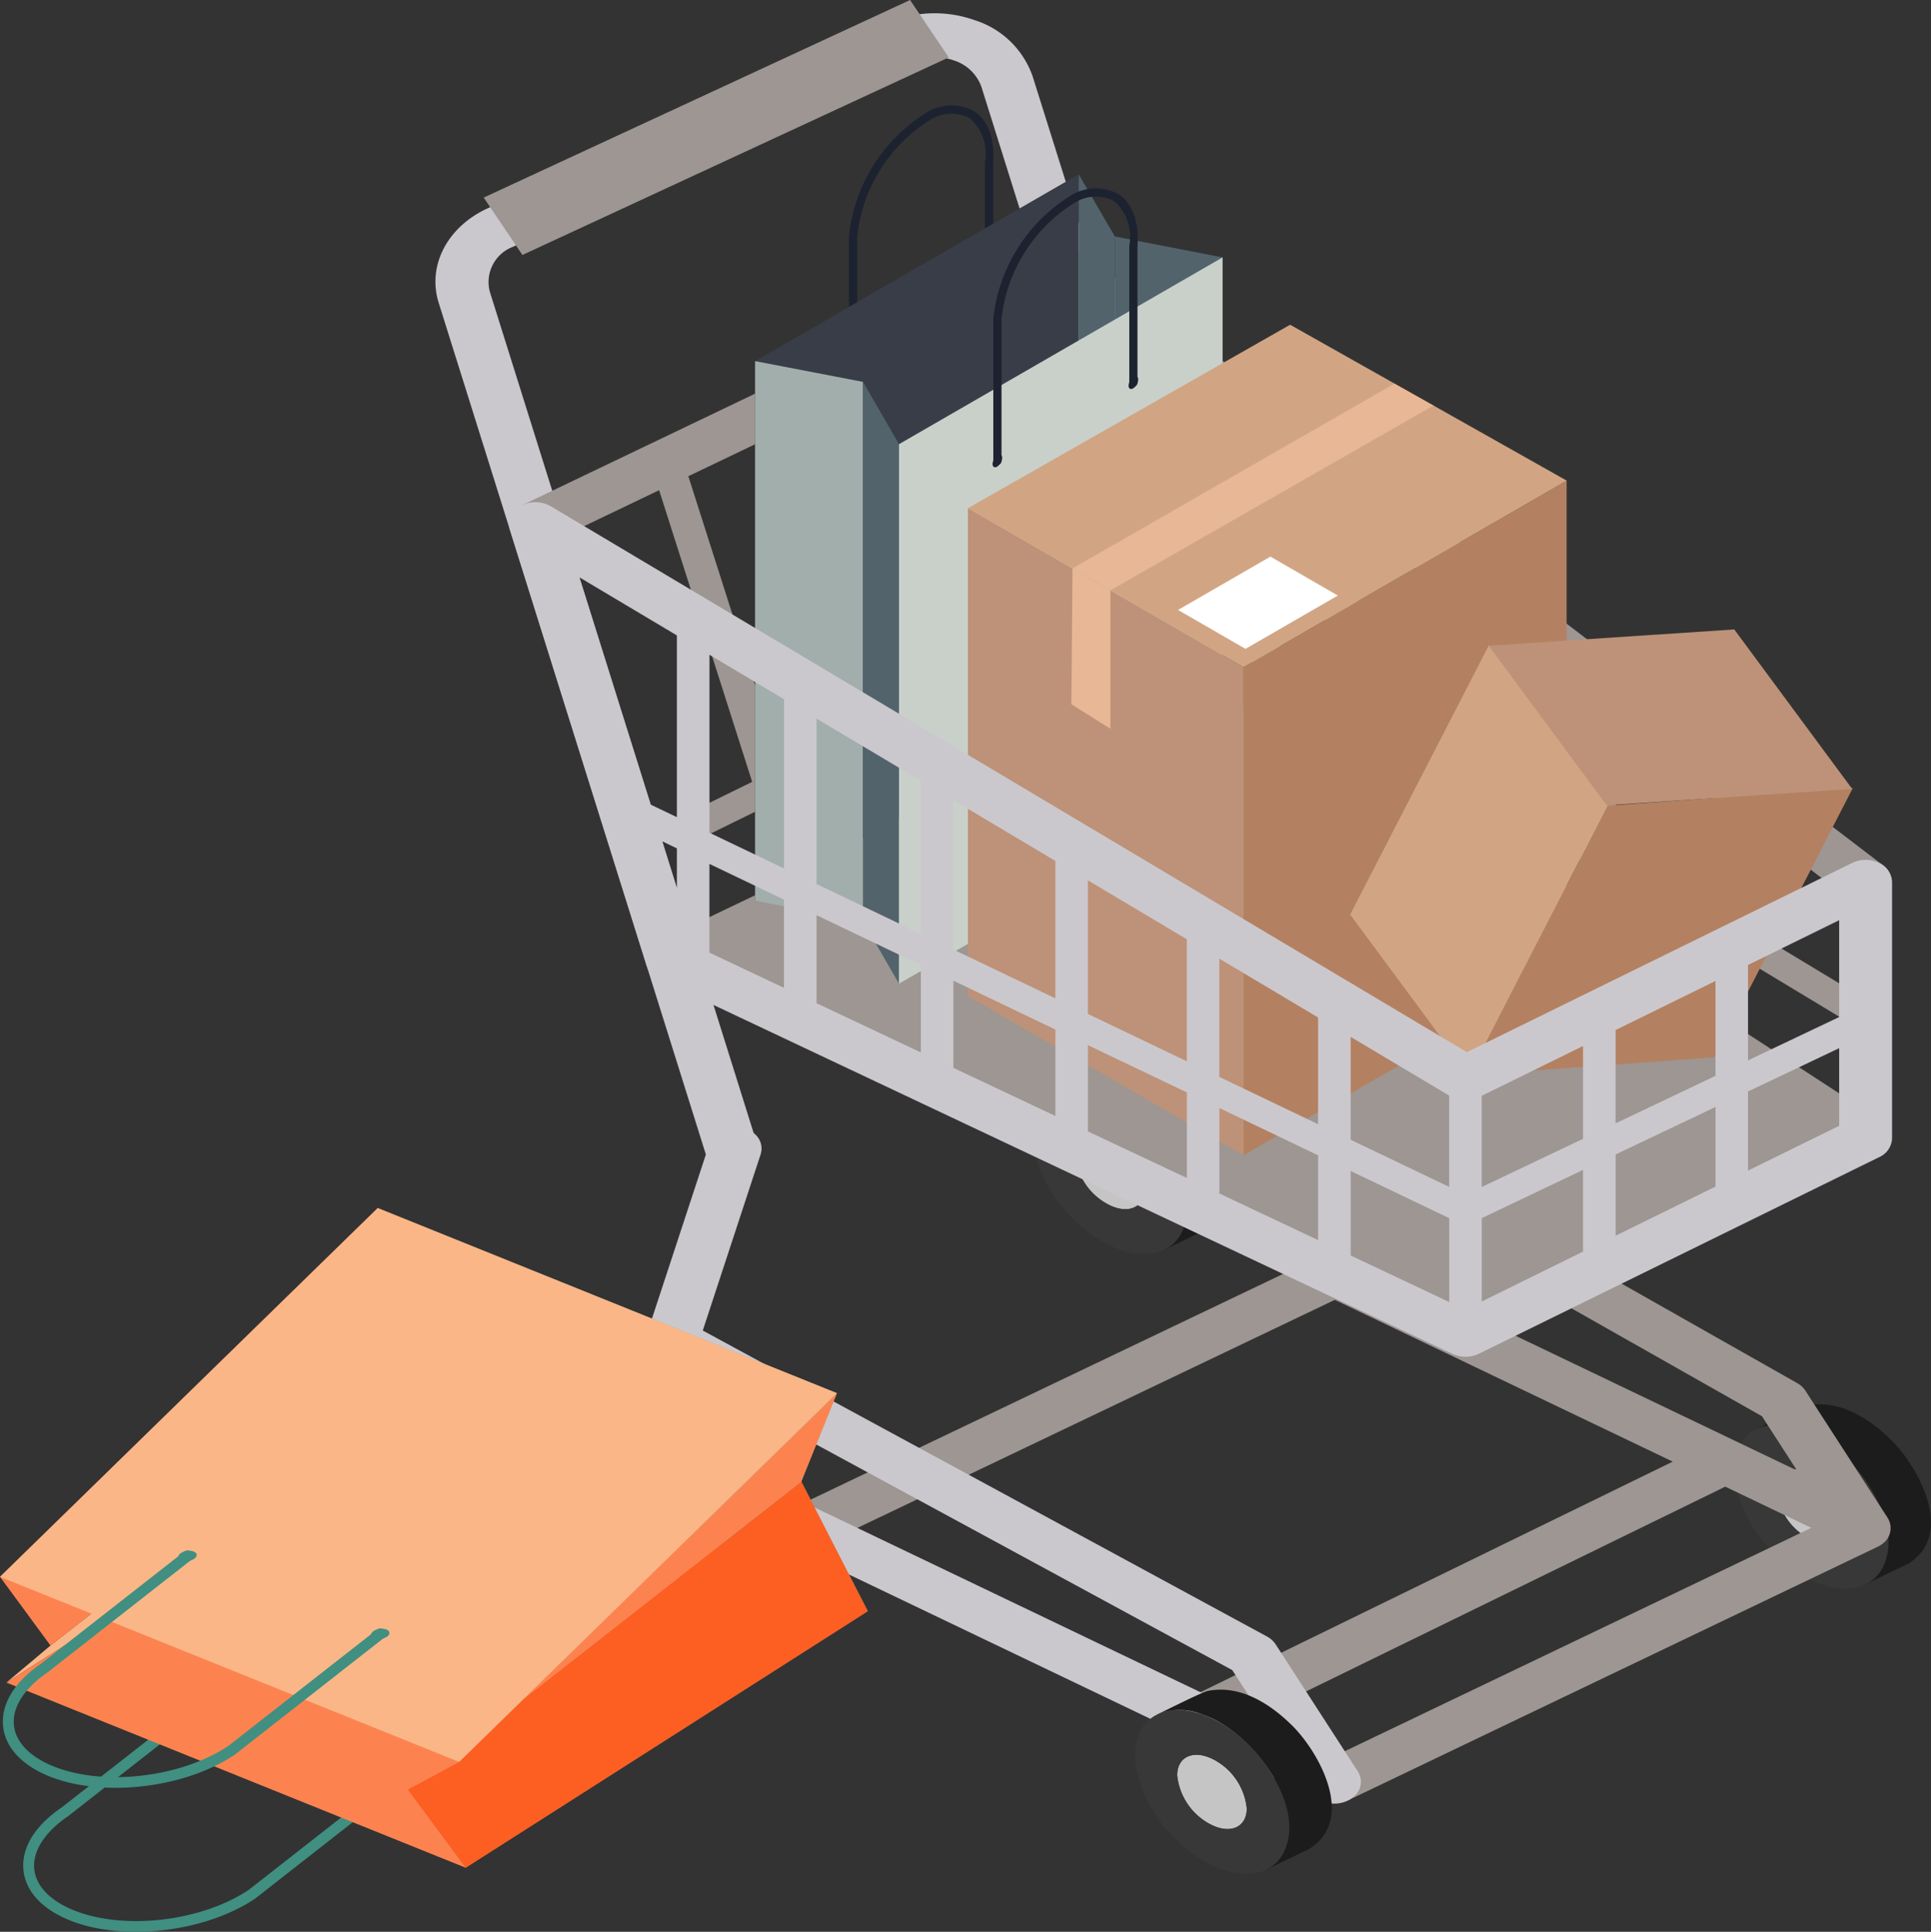 <svg xmlns="http://www.w3.org/2000/svg" width="132.087" height="132.125" viewBox="0 0 132.087 132.125">
  <rect x="0" y="0" width="132.087" height="132.125" fill="#333333" stroke="none"/>
  <g id="img" transform="translate(-439.014 -1362.061)">
    <g id="アートワーク_12" data-name="アートワーク 12" transform="translate(505.057 1428.123)">
      <g id="グループ_71468" data-name="グループ 71468" transform="translate(-66.044 -66.062)">
        <g id="グループ_71462" data-name="グループ 71462" transform="translate(29.679)">
          <g id="グループ_71442" data-name="グループ 71442" transform="translate(40.985 73.173)">
            <g id="グループ_71441" data-name="グループ 71441" style="isolation: isolate">
              <g id="グループ_71439" data-name="グループ 71439" transform="translate(2.875 4.455)">
                <path id="パス_131901" data-name="パス 131901" d="M111.172,99.746c-1.311-.628-2.383-.126-2.387,1.128a4.265,4.265,0,0,0,2.372,3.407c1.317.631,2.383.12,2.388-1.128A4.253,4.253,0,0,0,111.172,99.746Z" transform="translate(-108.785 -99.476)" fill="#c5c5c5"/>
              </g>
              <path id="パス_131902" data-name="パス 131902" d="M110.467,96.59a4.051,4.051,0,0,0-3.061-.02h0c.421-.185,3.068-1.541,3.474-1.6,2.381-.453,4.522,1.126,5.913,2.559,1.918,2.052,4.067,6.372.963,8.267l-2.9,1.4C118.858,104.647,114.394,97.876,110.467,96.59Z" transform="translate(-105.871 -94.891)" fill="#1c1c1c"/>
              <g id="グループ_71440" data-name="グループ 71440" transform="translate(0 1.384)">
                <path id="パス_131903" data-name="パス 131903" d="M116.342,104.442c-.01,2.762-2.373,3.879-5.278,2.488s-5.248-4.759-5.238-7.521,2.373-3.885,5.272-2.5S116.352,101.674,116.342,104.442Zm-5.269-.251c1.318.631,2.383.12,2.388-1.128a4.253,4.253,0,0,0-2.373-3.407c-1.311-.628-2.383-.126-2.387,1.128a4.265,4.265,0,0,0,2.372,3.407" transform="translate(-105.826 -96.315)" fill="#383838"/>
              </g>
            </g>
          </g>
          <g id="グループ_71446" data-name="グループ 71446" transform="translate(88.957 96.049)">
            <g id="グループ_71445" data-name="グループ 71445" transform="translate(0 0)" style="isolation: isolate">
              <g id="グループ_71443" data-name="グループ 71443" transform="translate(2.875 4.456)">
                <path id="パス_131904" data-name="パス 131904" d="M160.544,123.29c-1.311-.628-2.383-.126-2.387,1.128a4.266,4.266,0,0,0,2.372,3.407c1.317.63,2.383.12,2.388-1.128A4.251,4.251,0,0,0,160.544,123.29Z" transform="translate(-158.157 -123.02)" fill="#c5c5c5"/>
              </g>
              <path id="パス_131905" data-name="パス 131905" d="M159.839,120.134a4.046,4.046,0,0,0-3.061-.021h0c.421-.185,3.068-1.541,3.473-1.6,2.381-.453,4.523,1.127,5.914,2.56,1.918,2.051,4.067,6.372.963,8.266l-2.9,1.4C168.229,128.19,163.766,121.419,159.839,120.134Z" transform="translate(-155.243 -118.434)" fill="#1c1c1c"/>
              <g id="グループ_71444" data-name="グループ 71444" transform="translate(0 1.385)">
                <path id="パス_131906" data-name="パス 131906" d="M165.714,127.986c-.01,2.762-2.373,3.879-5.279,2.487s-5.247-4.759-5.237-7.521,2.373-3.884,5.272-2.5S165.723,125.218,165.714,127.986Zm-5.269-.251c1.317.63,2.383.12,2.388-1.128a4.251,4.251,0,0,0-2.373-3.407c-1.311-.628-2.383-.126-2.387,1.128a4.266,4.266,0,0,0,2.372,3.407" transform="translate(-155.198 -119.859)" fill="#383838"/>
              </g>
            </g>
          </g>
          <path id="パス_131907" data-name="パス 131907" d="M90.868,127.518l-1.805-2.6,36.317-17.348.79,1.137.7-1.01,30.74,14.716-2.4-3.713-30.263-17.142,2.04-2.476,30.627,17.348a1.628,1.628,0,0,1,.573.529l5.612,8.675a1.317,1.317,0,0,1-.335,1.785,1.834,1.834,0,0,1-.358.218l0,0-36.24,17.348-1.808-2.6,33.528-16.05-5.886-2.818L117.725,140.6l-1.834-2.583,33.217-16.212L125.992,110.74Z" transform="translate(-64.365 -21.836)" fill="#9d9692"/>
          <path id="パス_131908" data-name="パス 131908" d="M63.977,40.319l4.867,15.513,13.4,42.709.009.029L78.4,110.295c-1.4.752-4.287,2.627-4.329,5.268-.034,2.062,1.641,3.918,4.98,5.515l45.3,21.686a2.1,2.1,0,0,0,.9.2,2.023,2.023,0,0,0,1.259-.423,1.316,1.316,0,0,0,.334-1.786l-5.612-8.674a1.633,1.633,0,0,0-.6-.546L82.041,110.609,86,98.557a1.3,1.3,0,0,0-.308-1.3,1.6,1.6,0,0,0-.172-.161L72.342,55.077,67.476,39.564a2.579,2.579,0,0,1,1.586-3.08L96.3,23.865a3.9,3.9,0,0,1,2.908-.128,2.938,2.938,0,0,1,1.9,1.83l4.868,15.513,3.5-.754L104.6,24.813a6.156,6.156,0,0,0-3.98-3.833,8.138,8.138,0,0,0-6.092.269L67.3,33.867C64.55,35.14,63.185,37.793,63.977,40.319Zm15.965,72.735,38.32,20.782,2.394,3.7-39.8-19.054c-2.056-.984-3.183-2-3.171-2.874C77.694,114.685,78.912,113.684,79.942,113.054Z" transform="translate(-63.647 -19.607)" fill="#cbc8cd"/>
          <path id="パス_131909" data-name="パス 131909" d="M79.228,53.594l6.365,19.949-5.7,2.794,1.132,1.589,5.158-2.53,1.582,4.957L79.22,84.444l1.807,2.6.916-.438,52.444,24.764,25.7-12.623.553.359,1.115-1.179h0l1.115-1.18-9.16-5.958v-4.95l7.654,4.617,1.311-1.491-8.965-5.408V76.272l6.819,5.207,2.449-2.206L107.252,36.717l-37.389,17.9,1.807,2.6Zm18.335-8.777,6.214,19.807-7.409,3.634L90.344,48.274Zm10.412,25.862L106.351,65.5l6.895-3.381,1.646,5.246Zm-9.506,4.551-1.538-5.1,7.429-3.645,1.617,5.155Zm-10.293-.811L94.932,71.1l1.533,5.085-6.7,3.208Zm24.489-14.155-6.895,3.382L99.562,43.86l6.917-3.31Zm2.487.023-.223-.135L109.358,42.4l5.793,4.423Zm9.637,5.814-7.412-4.472V48.522l7.412,5.66Zm0,5.868-7.412-4.821V63.911l7.412,4.472Zm8.487-.748-6.261-3.778V55.881l6.261,4.781Zm0,6.269-6.261-4.073V69.725l6.261,3.778Zm9.156-.745L135.5,72.564v-10.2l6.931,5.292Zm0,6.7L135.5,78.938V74.846l6.931,4.182Zm9.06-1.236-6.834-4.123V69.354l6.834,5.219Zm0,7.129-6.834-4.446V80.369l6.834,4.124Zm-70.265-36.7,7.116-3.407,6.029,20-6.786,3.329Z" transform="translate(-63.82 -20.067)" fill="#9d9692"/>
          <path id="パス_131910" data-name="パス 131910" d="M80.769,68.949" transform="translate(-64.13 -20.981)" fill="none" stroke="#8380bb" stroke-miterlimit="10" stroke-width="3.389"/>
          <g id="グループ_71450" data-name="グループ 71450" transform="translate(47.971 115.566)">
            <g id="グループ_71449" data-name="グループ 71449" transform="translate(0 0)" style="isolation: isolate">
              <g id="グループ_71447" data-name="グループ 71447" transform="translate(2.874 4.455)">
                <path id="パス_131911" data-name="パス 131911" d="M118.362,143.376c-1.311-.628-2.383-.126-2.388,1.128a4.268,4.268,0,0,0,2.373,3.407c1.317.631,2.383.121,2.387-1.128A4.249,4.249,0,0,0,118.362,143.376Z" transform="translate(-115.974 -143.106)" fill="#c5c5c5"/>
              </g>
              <path id="パス_131912" data-name="パス 131912" d="M117.656,140.22a4.044,4.044,0,0,0-3.06-.02h0c.42-.185,3.067-1.541,3.473-1.6,2.381-.453,4.522,1.126,5.913,2.559,1.919,2.052,4.067,6.372.963,8.267l-2.9,1.4C126.047,148.277,121.583,141.506,117.656,140.22Z" transform="translate(-113.061 -138.521)" fill="#1c1c1c"/>
              <g id="グループ_71448" data-name="グループ 71448" transform="translate(0 1.384)">
                <path id="パス_131913" data-name="パス 131913" d="M123.531,148.072c-.01,2.762-2.373,3.879-5.278,2.488s-5.247-4.759-5.237-7.521,2.372-3.885,5.271-2.5S123.541,145.3,123.531,148.072Zm-5.268-.251c1.317.631,2.383.121,2.387-1.128a4.249,4.249,0,0,0-2.372-3.407c-1.311-.628-2.383-.126-2.388,1.128a4.268,4.268,0,0,0,2.373,3.407" transform="translate(-113.016 -139.945)" fill="#383838"/>
              </g>
            </g>
          </g>
          <g id="グループ_71454" data-name="グループ 71454" transform="translate(0 92.69)">
            <g id="グループ_71453" data-name="グループ 71453" transform="translate(0 0)" style="isolation: isolate">
              <g id="グループ_71451" data-name="グループ 71451" transform="translate(2.874 4.456)">
                <path id="パス_131914" data-name="パス 131914" d="M68.99,119.833c-1.311-.628-2.383-.126-2.388,1.128a4.269,4.269,0,0,0,2.373,3.407c1.317.63,2.383.12,2.387-1.128A4.248,4.248,0,0,0,68.99,119.833Z" transform="translate(-66.602 -119.563)" fill="#c5c5c5"/>
              </g>
              <path id="パス_131915" data-name="パス 131915" d="M68.284,116.677a4.044,4.044,0,0,0-3.06-.021h0c.42-.185,3.067-1.541,3.473-1.6,2.381-.453,4.523,1.127,5.914,2.56,1.918,2.051,4.067,6.372.962,8.266l-2.9,1.4C76.675,124.733,72.212,117.962,68.284,116.677Z" transform="translate(-63.689 -114.977)" fill="#1c1c1c"/>
              <g id="グループ_71452" data-name="グループ 71452" transform="translate(0 1.385)">
                <path id="パス_131916" data-name="パス 131916" d="M74.159,124.529c-.009,2.761-2.372,3.878-5.278,2.487s-5.247-4.759-5.237-7.521,2.373-3.884,5.272-2.5S74.169,121.761,74.159,124.529Zm-5.268-.251c1.317.63,2.383.12,2.387-1.128a4.248,4.248,0,0,0-2.372-3.407c-1.311-.628-2.383-.126-2.388,1.128a4.269,4.269,0,0,0,2.373,3.407" transform="translate(-63.644 -116.402)" fill="#383838"/>
              </g>
            </g>
          </g>
          <path id="パス_131917" data-name="パス 131917" d="M69.8,37.02,98.964,23.507l-2.647-3.926L67.151,33.094Z" transform="translate(-63.743 -19.581)" fill="#9d9692"/>
          <g id="グループ_71459" data-name="グループ 71459" transform="translate(21.972 7.209)">
            <g id="グループ_71456" data-name="グループ 71456" transform="translate(6.375)">
              <g id="グループ_71455" data-name="グループ 71455" transform="translate(0.05)">
                <path id="パス_131918" data-name="パス 131918" d="M93.15,45.925a.28.28,0,0,0,.28-.28v-9.71a10.7,10.7,0,0,1,4.89-7.875,2.733,2.733,0,0,1,2.793-.2,3.226,3.226,0,0,1,1.059,3.047v9.386a.28.28,0,1,0,.56,0V30.934c.113-1.667-.354-2.927-1.315-3.546a3.256,3.256,0,0,0-3.362.181,11.319,11.319,0,0,0-5.184,8.339v9.739A.28.28,0,0,0,93.15,45.925Z" transform="translate(-92.87 -27.001)" fill="#1c222f"/>
              </g>
              <path id="パス_131919" data-name="パス 131919" d="M102.749,40.271a.776.776,0,0,0-.356.573c-.016.22.12.318.3.22a.773.773,0,0,0,.356-.572C103.065,40.272,102.93,40.174,102.749,40.271Z" transform="translate(-93.09 -27.376)" fill="#29574a"/>
              <path id="パス_131920" data-name="パス 131920" d="M93.176,45.781a.773.773,0,0,0-.356.573c-.016.219.12.317.3.22A.776.776,0,0,0,93.477,46C93.492,45.782,93.357,45.683,93.176,45.781Z" transform="translate(-92.819 -27.532)" fill="#29574a"/>
            </g>
            <path id="パス_131921" data-name="パス 131921" d="M118.462,75.625,96.316,88.411l-2.461-4.262L111.08,74.2Z" transform="translate(-86.474 -28.34)" fill="#7fac97"/>
            <path id="パス_131922" data-name="パス 131922" d="M110.864,74.08,93.64,84.025,86.258,82.6,108.4,69.818Z" transform="translate(-86.258 -28.215)" fill="#7fac97"/>
            <path id="パス_131923" data-name="パス 131923" d="M86.258,44.626l22.135-12.775v36.9L86.258,81.527Z" transform="translate(-86.258 -27.138)" fill="#383d48"/>
            <path id="パス_131924" data-name="パス 131924" d="M93.64,46.42,86.258,45V81.9l7.382,1.421Z" transform="translate(-86.258 -27.511)" fill="#a2aeab"/>
            <path id="パス_131925" data-name="パス 131925" d="M96.316,50.723l-2.461-4.262v36.9l2.461,4.262Z" transform="translate(-86.474 -27.553)" fill="#52636c"/>
            <path id="パス_131926" data-name="パス 131926" d="M111.511,36.1l-2.471-4.251v36.9L111.511,73Z" transform="translate(-86.904 -27.138)" fill="#52636c"/>
            <path id="パス_131927" data-name="パス 131927" d="M118.954,37.658l-7.371-1.431v36.9l7.371,1.431Z" transform="translate(-86.976 -27.262)" fill="#52636c"/>
            <path id="パス_131928" data-name="パス 131928" d="M96.388,50.475,118.523,37.7V74.6L96.388,87.375Z" transform="translate(-86.545 -27.304)" fill="#c9d0ca"/>
            <g id="グループ_71458" data-name="グループ 71458" transform="translate(16.246 5.67)">
              <g id="グループ_71457" data-name="グループ 71457" transform="translate(0.05)">
                <path id="パス_131929" data-name="パス 131929" d="M103.31,51.761a.28.28,0,0,0,.28-.28v-9.71a10.7,10.7,0,0,1,4.889-7.874,2.737,2.737,0,0,1,2.794-.2,3.227,3.227,0,0,1,1.058,3.047v9.387a.28.28,0,1,0,.56,0V36.77c.113-1.667-.354-2.927-1.315-3.546a3.258,3.258,0,0,0-3.362.18,11.327,11.327,0,0,0-5.185,8.34v9.739A.28.28,0,0,0,103.31,51.761Z" transform="translate(-103.029 -32.837)" fill="#1c222f"/>
              </g>
              <path id="パス_131930" data-name="パス 131930" d="M112.909,46.107a.775.775,0,0,0-.356.573c-.016.219.12.318.3.22a.778.778,0,0,0,.356-.573C113.225,46.108,113.09,46.01,112.909,46.107Z" transform="translate(-103.249 -33.212)" fill="#1c222f"/>
              <path id="パス_131931" data-name="パス 131931" d="M103.336,51.616a.78.78,0,0,0-.357.573c-.015.22.12.318.3.221a.782.782,0,0,0,.356-.573C103.651,51.617,103.517,51.519,103.336,51.616Z" transform="translate(-102.978 -33.368)" fill="#1c222f"/>
            </g>
          </g>
          <g id="グループ_71460" data-name="グループ 71460" transform="translate(36.533 22.21)">
            <path id="パス_131932" data-name="パス 131932" d="M120.093,99.611,101.244,88.728V55.347l18.849,10.882Z" transform="translate(-101.244 -42.806)" fill="#bd9278"/>
            <path id="パス_131933" data-name="パス 131933" d="M142.746,86.794l-22.1,12.761V66.174l22.1-12.761Z" transform="translate(-101.794 -42.751)" fill="#b38161"/>
            <path id="パス_131934" data-name="パス 131934" d="M120.093,65.863,142.2,53.1,123.282,42.439,101.244,54.984Z" transform="translate(-101.244 -42.439)" fill="#d1a583"/>
            <path id="パス_131935" data-name="パス 131935" d="M111.194,60.725l22.1-12.637-2.672-1.5L108.6,59.226Z" transform="translate(-101.452 -42.557)" fill="#e8b795"/>
            <path id="パス_131936" data-name="パス 131936" d="M108.6,59.6l-.077,9.285,2.672,1.674v-9.46Z" transform="translate(-101.45 -42.926)" fill="#e8b795"/>
            <path id="パス_131937" data-name="パス 131937" d="M122.354,58.762l-6.318,3.648,4.612,2.663,6.318-3.648Z" transform="translate(-101.663 -42.903)" fill="#fff"/>
          </g>
          <g id="グループ_71461" data-name="グループ 71461" transform="translate(62.68 43.049)">
            <path id="パス_131938" data-name="パス 131938" d="M153.287,93.472,136.51,94.686,146,76.26l16.776-1.214Z" transform="translate(-128.391 -64.203)" fill="#b38161"/>
            <path id="パス_131939" data-name="パス 131939" d="M136.273,94.4l-8.119-10.978L137.643,65l8.119,10.978Z" transform="translate(-128.154 -63.918)" fill="#d1a583"/>
            <path id="パス_131940" data-name="パス 131940" d="M145.973,75.913l16.792-1.119L154.7,63.887l-16.792,1.119Z" transform="translate(-128.43 -63.887)" fill="#bd9278"/>
          </g>
          <path id="パス_131941" data-name="パス 131941" d="M68.991,56.808l9.357,29.829a1.566,1.566,0,0,0,.854.925l54.264,25.623a2.127,2.127,0,0,0,1.816-.013L162.654,99.73a1.469,1.469,0,0,0,.886-1.289V80.893a1.477,1.477,0,0,0-.912-1.3,2.128,2.128,0,0,0-1.817.013L134.456,92.547,71.8,55.214a2.113,2.113,0,0,0-2.077-.019A1.383,1.383,0,0,0,68.991,56.808Zm18.756,11.6V79.983l-5.1-2.443V65.368Zm9.358,5.575V84.463l-7.133-3.414V69.736Zm9.2,5.483v9.4l-6.977-3.34V75.311Zm8.993,5.359v8.347l-6.768-3.24V80.794Zm8.98,5.35v7.3l-6.755-3.234V86.151Zm8.967,5.343v6.246l-6.742-3.228V91.5Zm9.156-3.392v6.349l-6.931,3.295V95.532Zm9.06-4.449v6.491l-6.834,3.249V91.035Zm8.46-4.155v6.624l-6.235,2.963V86.585Zm-6.235,17.125V95.237l6.235-2.963v5.312ZM144.63,105.1V99.544l6.834-3.249v5.445Zm-9.157,4.5v-5.7L142.4,100.6v5.588Zm-8.967-3.146v-5.781l6.742,3.228v5.736Zm-8.98-4.24V96.369l6.755,3.234v5.8Zm-8.993-4.247v-5.9L115.3,95.3v5.853Zm-9.2-4.345V87.658L106.308,91v5.912ZM89.973,89.2V83.179l7.133,3.414v5.972Zm-7.33-3.461V79.67l5.1,2.444v6.033Zm-2.225-4.411-1-3.2,1,.481ZM73.749,60.07l6.668,3.973V76.474l-1.791-.857Z" transform="translate(-63.794 -20.584)" fill="#cbc8cd"/>
        </g>
        <g id="グループ_71467" data-name="グループ 71467" transform="translate(0 82.623)">
          <g id="グループ_71464" data-name="グループ 71464" transform="translate(1.59 33.269)">
            <g id="グループ_71463" data-name="グループ 71463">
              <path id="パス_131942" data-name="パス 131942" d="M60.84,144.332a.371.371,0,0,0-.521-.063L50.189,152.2c-3.309,2.236-8.784,2.832-12.21,1.329-1.506-.661-2.391-1.636-2.493-2.749-.111-1.213.733-2.522,2.314-3.593l.02-.016,9.774-7.651a.371.371,0,0,0-.457-.584l-9.764,7.643c-1.832,1.244-2.764,2.759-2.626,4.267.127,1.393,1.169,2.587,2.933,3.362,3.637,1.594,9.439.966,12.934-1.4l.02-.015,10.141-7.938A.371.371,0,0,0,60.84,144.332Z" transform="translate(-34.734 -138.857)" fill="#408f81"/>
            </g>
            <path id="パス_131943" data-name="パス 131943" d="M47.28,139.524a1.029,1.029,0,0,0,.889-.1c.241-.163.233-.384-.017-.494a1.032,1.032,0,0,0-.889.1C47.023,139.193,47.031,139.414,47.28,139.524Z" transform="translate(-35.085 -138.857)" fill="#29574a"/>
            <path id="パス_131944" data-name="パス 131944" d="M60.847,145.012a1.033,1.033,0,0,0,.889-.1c.24-.163.233-.385-.017-.495a1.027,1.027,0,0,0-.888.1C60.59,144.682,60.6,144.9,60.847,145.012Z" transform="translate(-35.47 -139.013)" fill="#29574a"/>
          </g>
          <path id="パス_131945" data-name="パス 131945" d="M59.674,104.616,91.1,117.279l-2.437,6.048-24.443-9.849Z" transform="translate(-33.852 -104.616)" fill="#7fac97"/>
          <path id="パス_131946" data-name="パス 131946" d="M64.282,113.737l24.443,9.849,4.547,8.862L61.845,119.785Z" transform="translate(-33.913 -104.875)" fill="#7fac97"/>
          <path id="パス_131947" data-name="パス 131947" d="M64.961,150.171,33.554,137.51l27.508-17.546,31.407,12.661Z" transform="translate(-33.111 -105.051)" fill="#fc8350"/>
          <path id="パス_131948" data-name="パス 131948" d="M61.811,144.941l3.952,5.341,27.508-17.546-4.547-8.862Z" transform="translate(-33.913 -105.162)" fill="#fd5e22"/>
          <path id="パス_131949" data-name="パス 131949" d="M65.32,142.873l-3.509,1.891L88.724,123.7l2.437-6.048Z" transform="translate(-33.913 -104.986)" fill="#fc8350"/>
          <path id="パス_131950" data-name="パス 131950" d="M36.566,134.8l-3.012,2.529,27.508-17.546,2.417-6.05Z" transform="translate(-33.111 -104.875)" fill="#fab687"/>
          <path id="パス_131951" data-name="パス 131951" d="M33.1,129.842l3.455,4.7,26.913-21.067-4.527-8.86Z" transform="translate(-33.098 -104.616)" fill="#fc8350"/>
          <path id="パス_131952" data-name="パス 131952" d="M64.505,142.5,33.1,129.842,58.94,104.618l31.407,12.661Z" transform="translate(-33.098 -104.616)" fill="#fab687"/>
          <g id="グループ_71466" data-name="グループ 71466" transform="translate(0.197 23.427)">
            <g id="グループ_71465" data-name="グループ 71465">
              <path id="パス_131953" data-name="パス 131953" d="M59.407,134.2a.371.371,0,0,0-.521-.063l-10.13,7.929c-3.309,2.236-8.784,2.832-12.21,1.33-1.507-.661-2.392-1.637-2.493-2.75-.111-1.212.733-2.521,2.314-3.593l.02-.015,9.774-7.651a.371.371,0,0,0-.458-.584l-9.763,7.642c-1.832,1.245-2.764,2.759-2.627,4.268.127,1.393,1.17,2.586,2.934,3.361,3.637,1.594,9.438.966,12.934-1.4l.02-.015,10.141-7.938A.371.371,0,0,0,59.407,134.2Z" transform="translate(-33.3 -128.727)" fill="#408f81"/>
            </g>
            <path id="パス_131954" data-name="パス 131954" d="M45.847,129.393a1.027,1.027,0,0,0,.888-.1c.241-.162.233-.384-.017-.494a1.03,1.03,0,0,0-.889.1C45.59,129.063,45.6,129.283,45.847,129.393Z" transform="translate(-33.651 -128.727)" fill="#408f81"/>
            <path id="パス_131955" data-name="パス 131955" d="M59.414,134.881a1.027,1.027,0,0,0,.888-.1c.241-.163.233-.385-.017-.494a1.029,1.029,0,0,0-.889.1C59.156,134.551,59.164,134.772,59.414,134.881Z" transform="translate(-34.036 -128.883)" fill="#408f81"/>
          </g>
        </g>
      </g>
    </g>
  </g>
</svg>
